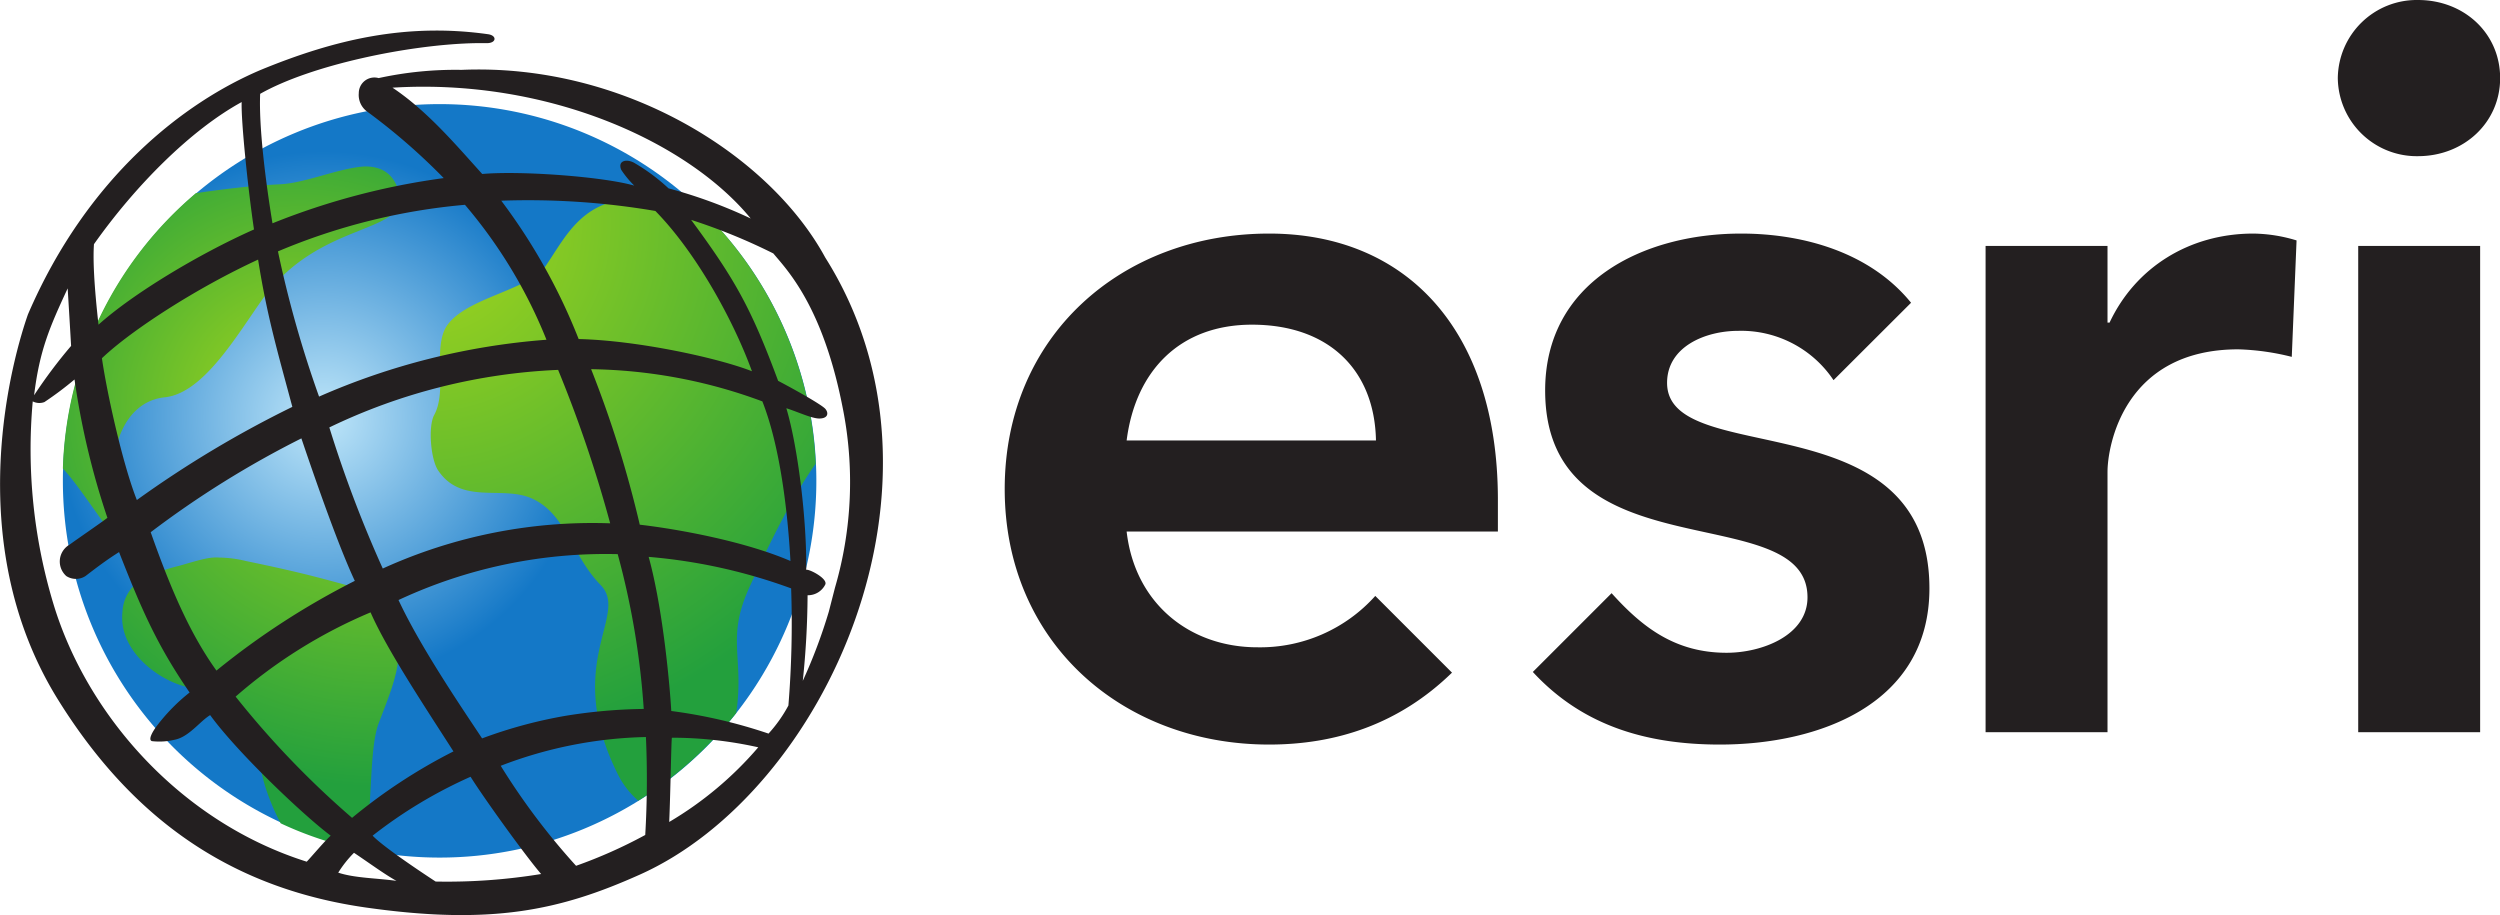 <svg xmlns="http://www.w3.org/2000/svg" xmlns:xlink="http://www.w3.org/1999/xlink" width="364.98" height="133.6" viewBox="0 0 364.98 133.6">
  <defs>
    <style>
      .a {
        fill: #231f20;
      }

      .b {
        fill: url(#a);
      }

      .c {
        fill: url(#b);
      }

      .d {
        fill: url(#c);
      }

      .e {
        fill: url(#d);
      }
    </style>
    <radialGradient id="a" data-name="未命名漸層" cx="-232.04" cy="362.52" r="2.36" gradientTransform="matrix(16.51, 0, 0, -16.51, 3878.22, 6046.16)" gradientUnits="userSpaceOnUse">
      <stop offset="0" stop-color="#bfe6f9"/>
      <stop offset="1" stop-color="#1478c7"/>
    </radialGradient>
    <radialGradient id="b" data-name="未命名漸層 2" cx="-233.13" cy="363.01" r="2.36" gradientTransform="matrix(20.26, 0, 0, -20.26, 4767.12, 7414.34)" gradientUnits="userSpaceOnUse">
      <stop offset="0" stop-color="#a6d71c"/>
      <stop offset="0.96" stop-color="#23a03d"/>
      <stop offset="1" stop-color="#23a03d"/>
    </radialGradient>
    <radialGradient id="c" data-name="未命名漸層 3" cx="-233.8" cy="363.55" r="2.36" gradientTransform="matrix(25.75, 0, 0, -25.75, 6076.38, 9417.95)" xlink:href="#b"/>
    <radialGradient id="d" data-name="未命名漸層 4" cx="-234.62" cy="364.37" r="2.36" gradientTransform="matrix(34.03, 0, 0, -34.03, 8045.91, 12432.33)" xlink:href="#b"/>
  </defs>
  <g>
    <path class="a" d="M353,0a11.53,11.53,0,0,0-11.7,11.4A11.53,11.53,0,0,0,353,22.8c6.7,0,12-4.9,12-11.4S359.78,0,353,0ZM185.28,34.1c-21.5,0-38.6,14.9-38.6,37.3s17.2,37.3,38.6,37.3c9.8,0,19-3,26.7-10.5L200.78,87a22.56,22.56,0,0,1-17.2,7.5c-9.9,0-17.9-6.4-19.1-16.9h54.2V72.7C218.58,48,205.18,34.1,185.28,34.1Zm68.9,0c-14.4,0-28.6,7.1-28.6,22.9,0,27.1,38.3,15.5,38.3,30.2,0,5.6-6.7,8.1-11.8,8.1-7.5,0-12.3-3.7-16.8-8.7l-11.5,11.5c7.2,7.8,16.5,10.6,27.3,10.6,14.5,0,30.6-5.9,30.6-22.8,0-27.7-38.3-17.3-38.3-30,0-5.3,5.6-7.6,10.4-7.6a16.22,16.22,0,0,1,13.9,7.2L279,44.2C273.08,36.9,263.38,34.1,254.18,34.1Zm74.8,0c-9.3,0-17.2,4.9-21,13h-.3V35.9h-17.8v71h17.8v-38c0-3.8,2.4-17.9,19.1-17.9a35.75,35.75,0,0,1,7.8,1.1l.7-17A22.41,22.41,0,0,0,329,34.1Zm15.3,1.8v71h17.8v-71ZM182.78,47.4c11.1,0,17.9,6.5,18.1,16.9h-36.4C165.78,54.1,172.28,47.4,182.78,47.4Z"/>
    <path class="b" d="M9.18,70.2a55,55,0,1,0,55-55,55,55,0,0,0-55,55"/>
    <path class="c" d="M41,26.9c-4.2.2-8.3.7-12.4,1.3A54.71,54.71,0,0,0,9.18,68.4c3.2,3.4,7.5,11.1,12.5,15.6.7-.3,1.4-.5,2.1-.8-2.4-2.8-5.8-6.5-6.3-8.3-2.5-8.4.4-16.3,6.6-16.9,5.6-.6,10.4-8.9,14.3-14.4,8.1-11.2,20.6-9.4,20-15-.7-3.3-2.7-4.3-5.1-4.3-3.7.2-8.6,2.4-12.3,2.6"/>
    <path class="d" d="M26.18,82.6a21.72,21.72,0,0,0-2.4.7,14.46,14.46,0,0,0-2.1.8,5.87,5.87,0,0,0-3.8,5.2c-.6,5.3,4.5,9.5,8.7,10.8,5.4,1.6,5.9-.3,8.7,3.6,2,2.7,2.4,7.7,3.4,11a32.16,32.16,0,0,0,2.3,5.5,52.09,52.09,0,0,0,12.3,4c1.1-6.3.6-14.9,2-18.6,2.9-7.6,4.5-10.9.6-18.7-8.6-2.4-11.3-3.2-20-5a17.07,17.07,0,0,0-3.9-.5c-1.4-.1-2.7.3-5.8,1.2"/>
    <path class="e" d="M79.68,38.8c-2.5,3.6-11.5,4.6-14.4,8.7-2.2,3.2.1,9.5-1.9,13.1-.9,1.7-.5,6.5.6,8.1,3.4,5,9.2,2.2,13.5,4,5.2,2.2,5.9,8.3,10.2,12.7s-5.6,11.3,2.5,27.6a12.53,12.53,0,0,0,3,3.9,56.41,56.41,0,0,0,14.3-12.8c1.2-8.2-1.5-10.8,1.9-18.3,2.1-4.6,5.8-12.6,9.7-18.1a55,55,0,0,0-18-38.3,8.81,8.81,0,0,1-4,0,20,20,0,0,0-4-.4c-8.1,0-10.5,5.6-13.4,9.8"/>
    <path class="a" d="M57.88,128.6c-1.8-1-4.1-2.7-6.2-4.1a16.3,16.3,0,0,0-2.3,2.9c2.4.8,5.7.8,8.5,1.2m-9.6-6.6c-3.9-2.9-13.6-12.1-17.6-17.6-1.5.9-3.1,3.2-5.2,3.6a9.46,9.46,0,0,1-3.3.2c-.6-.2.1-1.4.7-2.2a26.87,26.87,0,0,1,4.8-4.9c-4.8-7-7-12.1-10.3-20.5-1.9,1.2-3.2,2.2-4.9,3.5a2.58,2.58,0,0,1-2.8,0,2.84,2.84,0,0,1,.5-4.6c.8-.6,4.6-3.2,5.5-3.9a112.87,112.87,0,0,1-4.8-20.2,48.62,48.62,0,0,1-4.4,3.3,2.1,2.1,0,0,1-1.7-.1,78,78,0,0,0,3,29.5c4.9,16.3,18.6,31.9,37,37.7.5-.5,2.6-3,3.5-3.8M10.38,50.5c-.2-3.5-.5-8.4-.5-8.4-2.6,5.6-4.1,9-4.9,15.6a72.26,72.26,0,0,1,5.4-7.2m27.7-40.3c10.7-4.4,21.2-6.9,33.2-5.2,1.3.2,1.2,1.3-.2,1.3h-1.7c-9.7.2-24,3.2-31.4,7.4-.2,4.9.8,12.8,1.8,18.9a104.34,104.34,0,0,1,25-6.6,90.45,90.45,0,0,0-11.3-9.8,3,3,0,0,1-1.1-2.6,2.28,2.28,0,0,1,2.9-2.2,52.54,52.54,0,0,1,12.1-1.2c23.5-1,44.9,12.3,53.1,27.4,20.7,32.8,0,78-27.1,90.1-11.6,5.2-21.6,7.4-39.9,4.8S20.08,120.9,8.38,102C-6,78.7,2.08,51.6,4.08,45.9c8.7-20.2,22.9-31,34-35.7M13.78,35c-.3,2.5,0,7,.6,12.4,5-4.5,14.6-10.3,22.7-13.9-.9-6.1-1.9-15.9-1.8-18.6-7.5,4.1-15.6,12.3-21.6,20.8m1.2,16.6c.7,4.9,3,15.4,5.1,20.7a156.7,156.7,0,0,1,22.7-13.6c-2.2-8.2-3.7-13.3-5-21.5-8.9,4.1-18.5,10.3-22.8,14.4M22,77.7c3,8.5,5.8,14.9,9.6,20.2a112,112,0,0,1,20.2-13.1c-2.3-4.9-5.5-14-7.8-20.8A141,141,0,0,0,22,77.7m12.4,24a130.92,130.92,0,0,0,17,17.7,79.62,79.62,0,0,1,14.8-9.7c-3.9-6.1-9.7-14.8-12.1-20.3a72.8,72.8,0,0,0-19.7,12.3m20,20.3c1.8,1.9,9.2,6.7,9.2,6.7A85.27,85.27,0,0,0,79,127.6c-2.4-2.8-8.5-11.3-10.3-14.2a67.88,67.88,0,0,0-14.3,8.6m29.7,4.4a70,70,0,0,0,10.1-4.5,138.56,138.56,0,0,0,.1-14.3,62.48,62.48,0,0,0-21.2,4.2,99.63,99.63,0,0,0,11,14.6m13.6-6.4a51.6,51.6,0,0,0,13-10.9,57.92,57.92,0,0,0-12.6-1.4c-.1,0-.2,7.7-.4,12.3m14.5-12.9a20.18,20.18,0,0,0,2.9-4.1,147.88,147.88,0,0,0,.4-17.1,79.6,79.6,0,0,0-20.8-4.6c2.1,7.6,3.1,18.9,3.3,22.5a74,74,0,0,1,14.2,3.3m8.3-21.8a2.81,2.81,0,0,1-2.6,1.6,124.82,124.82,0,0,1-.7,12.5A77.23,77.23,0,0,0,121,89.3l.9-3.5A55.08,55.08,0,0,0,123,59.4c-2.9-14.8-8.2-20.1-10.1-22.4a85.34,85.34,0,0,0-12-4.9c6.5,8.8,8.8,13,12.7,23.5,2.3,1.2,6.4,3.5,6.9,4.1s.4,1.4-.9,1.4c-1.1,0-3.2-1-4.8-1.5,1.7,5.7,3,16.4,2.9,23.6.3-.2,3.1,1.2,2.8,2.1m-10.9-53.4c-9.1-11.1-29.5-20.5-52.3-19.1,5.1,3.4,9.3,8.4,13.1,12.6,5.7-.5,17.7.4,22.2,1.7a13.89,13.89,0,0,1-1.9-2.3c-.6-1.4.9-1.7,2.1-.9a27.35,27.35,0,0,1,4.8,3.6,71,71,0,0,1,12,4.4m5.8,50c-.4-7.2-1.5-16.7-4.1-23.3a74.56,74.56,0,0,0-25-4.7,161.49,161.49,0,0,1,7.1,22.7c6,.7,15.5,2.5,22,5.3M95.68,30.8a110.57,110.57,0,0,0-22.5-1.5,85.79,85.79,0,0,1,11.3,20.2c8.7.2,20.5,2.8,25.3,4.7-2.8-7.7-8.3-17.5-14.1-23.4M55.88,83a73.92,73.92,0,0,1,33.2-6.6A189.08,189.08,0,0,0,81.48,54a85.17,85.17,0,0,0-33.4,8.4A179,179,0,0,0,55.88,83m34.3-2.1a71.48,71.48,0,0,0-32,6.7c3.3,7.1,9.7,16.4,12.2,20.2a68,68,0,0,1,12.2-3.3,76.45,76.45,0,0,1,11.4-1,114.75,114.75,0,0,0-3.8-22.6m-43.6-23a101.38,101.38,0,0,1,33.2-8.3,71,71,0,0,0-11.9-19.7,90.36,90.36,0,0,0-27.3,6.8,162.63,162.63,0,0,0,6,21.2"/>
  </g>
</svg>
